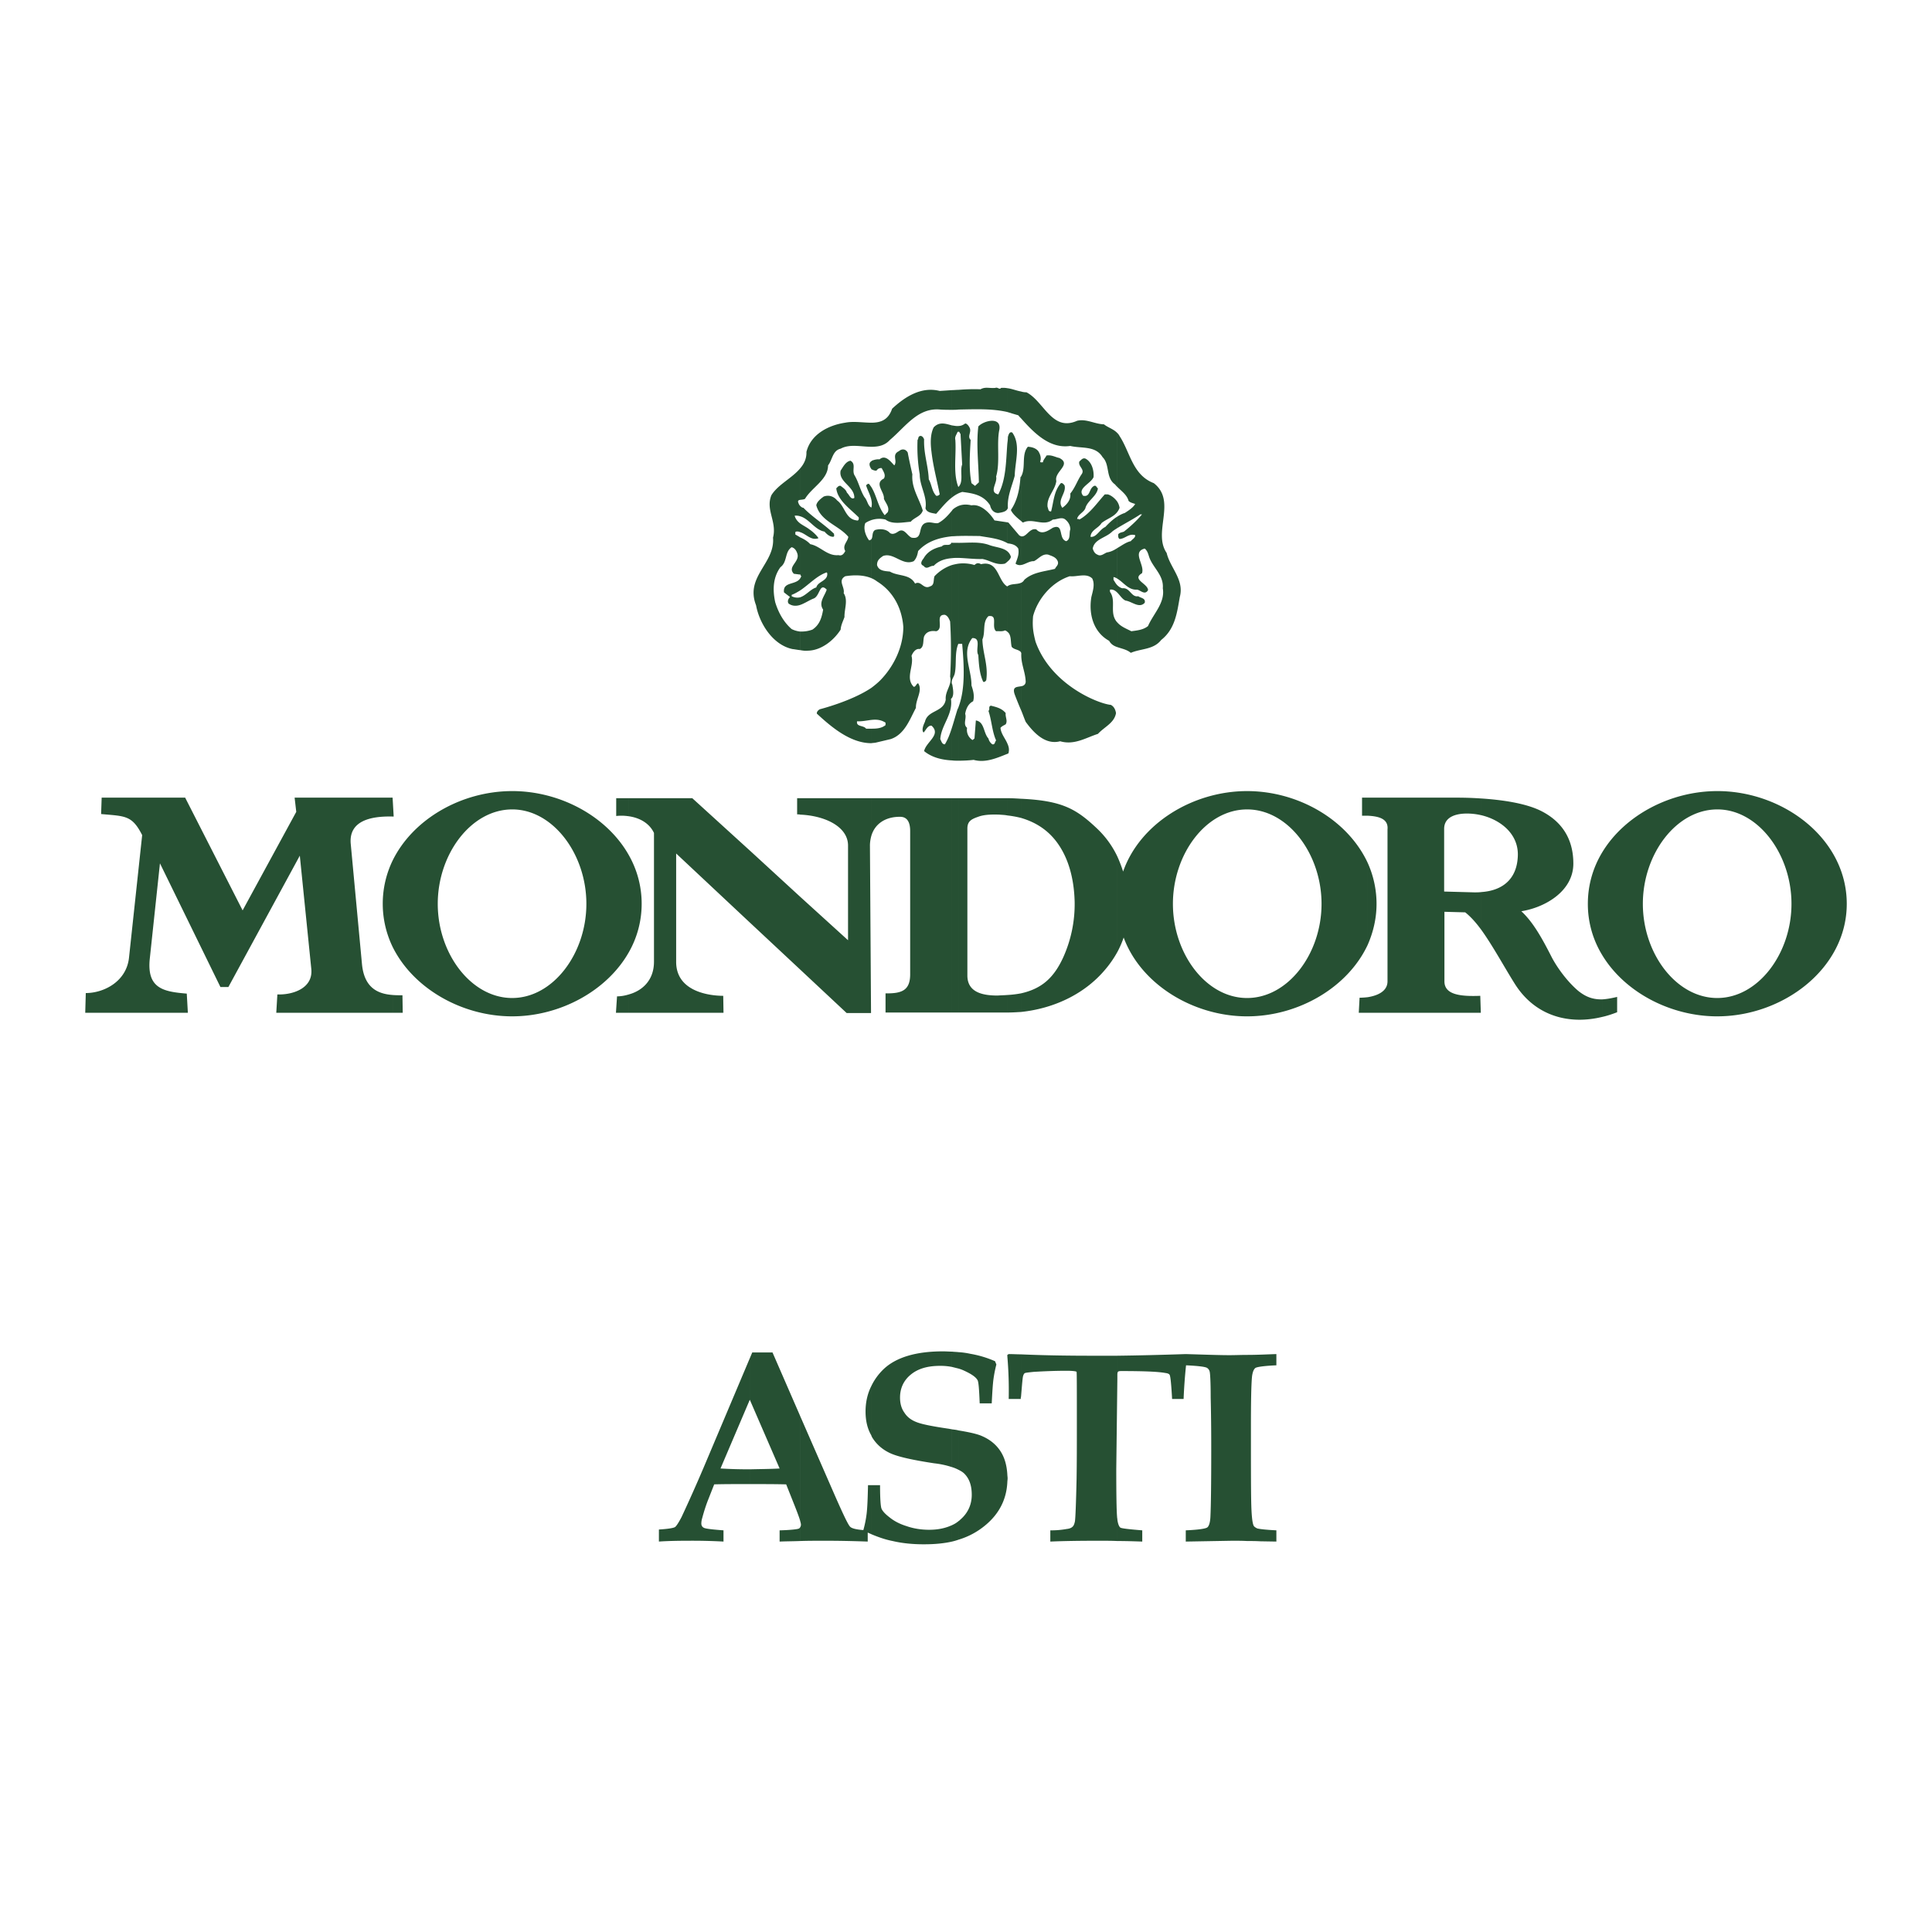 <svg xmlns="http://www.w3.org/2000/svg" width="2500" height="2500" viewBox="0 0 192.756 192.756"><g fill-rule="evenodd" clip-rule="evenodd"><path fill="#fff" fill-opacity="0" d="M0 0h192.756v192.756H0V0z"/><path d="M171.336 101.4v-1.829c4.068 0 7.4-4.424 7.4-9.395 0-4.969-3.332-9.421-7.4-9.421v-1.829c6.58 0 12.916 4.751 12.916 11.25 0 6.446-6.336 11.224-12.916 11.224zm0-22.473v1.829c-4.096 0-7.428 4.452-7.428 9.421 0 4.97 3.332 9.395 7.428 9.395v1.829c-4.67 0-9.23-2.403-11.469-6.089V85.016c2.238-3.686 6.799-6.089 11.469-6.089zm-11.469 22.528c.49-.109.982-.273 1.475-.464v-1.529c-.574.136-1.037.218-1.475.245v1.748zm0-16.439v10.295a9.75 9.75 0 0 1-1.447-5.134c0-1.884.518-3.632 1.447-5.161zm0 14.691c-1.012.027-1.721-.3-2.404-.847-1.064-.9-2.074-2.266-2.648-3.358-1.037-2.048-1.91-3.55-3.031-4.588 2.404-.382 5.189-2.021 5.189-4.751 0-2.622-1.283-4.287-3.25-5.271-1.557-.765-3.877-1.092-5.953-1.229v1.666c1.967.464 3.797 1.912 3.66 4.151-.109 2.239-1.529 3.386-3.66 3.522v3.741c1.146 1.584 2.295 3.714 3.359 5.407 2.076 3.304 5.516 4.096 8.738 3.304v-1.747zm-23.402-13.599a9.948 9.948 0 0 1 .873 4.068c0 1.448-.326 2.813-.873 4.069v-8.137zm11.305-6.444a34.962 34.962 0 0 0-2.293-.082h-9.012v1.802c1.037.055 2.074.273 1.967 1.366V97.905c0 .982-.957 1.42-1.967 1.584v1.557h11.277l-.055-1.693c-2.074.082-3.576-.137-3.576-1.447V90.97l2.074.055c.52.41 1.066 1.01 1.584 1.72v-3.741c-.219.027-.436.027-.682.027l-3.004-.082v-6.253c0-1.256 1.283-1.529 2.266-1.529.465 0 .955.055 1.42.164v-1.667h.001zm-23.348-.737c5.107 0 10.049 2.867 12.043 7.182v8.138c-1.994 4.287-6.936 7.154-12.043 7.154v-1.829c4.096 0 7.428-4.424 7.428-9.395 0-4.969-3.332-9.421-7.428-9.421v-1.829zm12.043.655h-.574v1.802h.574v-1.802zm0 19.907a8.36 8.36 0 0 1-.82.054l-.08 1.503h.9v-1.557zm-12.043 54.259v-18.569c1.039 0 2.021-.055 2.922-.082v1.12c-1.256.055-1.965.164-2.102.272-.164.137-.273.41-.328.847-.082.847-.109 2.567-.109 5.188 0 3.469 0 5.871.027 7.264.027 1.365.109 2.157.246 2.431.055.109.191.191.354.272.191.055.82.137 1.912.191v1.12l-1.611-.027c-.463-.027-.901-.027-1.311-.027zm-12.943-68.295c.219.491.41.983.574 1.502 1.666-4.779 6.936-8.028 12.369-8.028v1.829c-4.096 0-7.4 4.452-7.4 9.421 0 4.97 3.305 9.395 7.4 9.395v1.829c-5.379 0-10.594-3.195-12.314-7.864a9.669 9.669 0 0 1-.629 1.447v-9.531zm12.943 49.726v18.569c-.518-.027-1.01-.027-1.475-.027l-4.643.082v-1.12c1.258-.055 1.994-.163 2.158-.3s.273-.492.301-1.038c.055-1.174.082-3.386.082-6.581 0-1.229 0-3.004-.055-5.352 0-1.584-.055-2.458-.109-2.595a.601.601 0 0 0-.273-.354c-.219-.109-.9-.191-2.076-.246a52.684 52.684 0 0 0-.244 3.358h-1.148c-.082-1.475-.162-2.267-.244-2.402-.055-.109-.219-.164-.438-.191-.738-.137-2.213-.191-4.396-.191-.191 0-.301.027-.328.082-.027.027-.055.137-.055.273v-1.885c2.104-.027 4.369-.082 6.826-.164 1.885.055 3.359.109 4.342.109.628 0 1.203-.027 1.775-.027zm-12.943 18.569c.848 0 1.666.027 2.484.055v-1.12c-1.338-.108-2.047-.191-2.184-.272-.137-.109-.246-.383-.301-.819v2.156h.001zm0-89.185v-2.458c.383.437.928.628 1.393.874.602-.082 1.201-.137 1.666-.519.547-1.256 1.721-2.321 1.475-3.768.109-1.284-.955-2.021-1.338-3.059-.109-.301-.164-.655-.465-.901-1.311.328.027 1.639-.273 2.458-1.064.628.602 1.037.602 1.693-.328.546-.764-.027-1.119-.055-.82.055-1.311-.71-1.939-1.092v-3.059c.438-.246.848-.573 1.338-.683.137-.191.465-.328.438-.601-.656-.191-.982.354-1.557.382-.164-.109-.137-.3-.137-.464.137-.191.383-.191.574-.273.627-.492 1.338-1.147 1.801-1.72h-.162c-.738.491-1.529.901-2.295 1.365v-1.147c.219-.136.465-.273.738-.355.381-.246.846-.546 1.037-.901-.246-.082-.492-.137-.656-.3-.162-.601-.682-.956-1.119-1.393v-5.379c.082.082.164.191.219.3 1.064 1.611 1.283 3.877 3.414 4.697 2.32 1.802-.137 4.888 1.283 6.963.355 1.502 1.775 2.676 1.311 4.396-.273 1.556-.465 3.195-1.857 4.287-.764.983-2.02.847-3.031 1.284-.384-.326-.877-.408-1.341-.572zm0-5.434c.273.273.492.655.82.792.627.082 1.365.819 1.91.218.109-.464-.381-.464-.654-.655-.684.136-.82-.874-1.557-.792-.191-.027-.383-.164-.52-.301v.738h.001zm0-8.056a1.46 1.46 0 0 0 .219-.409 1.574 1.574 0 0 0-.219-.601v1.01zm-9.612 28.618c4.15.191 5.543 1.038 7.619 3.004a9.375 9.375 0 0 1 1.992 2.758v9.53a10.569 10.569 0 0 1-1.256 1.802c-1.994 2.349-4.998 3.823-8.355 4.179v-1.857c2.074-.465 3.277-1.557 4.205-3.577a12.905 12.905 0 0 0 1.146-5.543c-.055-2.294-.602-4.315-1.693-5.844-.873-1.229-2.074-2.076-3.658-2.54v-1.912zm9.612-36.482v5.379c-.082-.082-.164-.164-.219-.246-.982-.683-.49-1.966-1.256-2.731-.709-1.174-2.102-.846-3.223-1.119-2.047.3-3.604-1.284-4.914-2.758v-2.676c.164.055.354.082.545.082 1.748.901 2.541 3.959 5.053 2.84.928-.218 1.748.328 2.676.355.41.328.955.464 1.338.874zm0 6.854c-.246-.355-.629-.655-.955-.737h-.301c-.764.847-1.502 1.939-2.539 2.512-.055-.082-.137-.055-.219-.055.055-.437.654-.655.818-1.064.191-.765 1.148-1.202 1.256-1.994-.135-.082-.162-.327-.381-.246-.547.273-.355 1.147-1.092.983-.629-.737.764-1.201 1.037-1.856.055-.655-.164-1.529-.82-1.857-.271-.082-.408.136-.6.3-.137.519.6.765.219 1.283-.41.601-.629 1.311-1.121 1.912.082.601-.326 1.092-.791 1.42-.574-.765.438-1.475.219-2.239-.109-.137-.301-.355-.438-.137-.627.792-.654 1.802-.9 2.73-.301.055-.273-.273-.355-.437-.109-1.01.764-1.666.873-2.594-.244-.928 1.584-1.639.301-2.294-.41-.082-.764-.328-1.283-.246-.109.246-.328.409-.355.683-.109-.027-.246.055-.273-.082.137-.355 0-.737-.189-1.038-.246-.3-.629-.41-1.039-.437-.682.792-.164 2.103-.682 2.977v4.424a1.2 1.2 0 0 0 .191.164c1.01-.492 2.047.437 2.977-.301.408 0 .9-.3 1.256 0 .326.273.49.601.49.983-.137.382.055.983-.408 1.174-.82-.246-.191-1.802-1.338-1.338-.52.328-1.121.737-1.639.164-.684-.191-.984.819-1.529.683v2.868c.408-.055.846-.41 1.283-.382.465-.219.818-.765 1.42-.656.355.137.791.246.955.656.137.355-.164.519-.273.764-1.064.273-2.211.328-3.057 1.093a.676.676 0 0 1-.328.3v6.936c0 .055.027.082.027.109-.055 1.038.41 1.83.438 2.84-.027.3-.246.409-.465.437v2.376c.164.382.299.792.465 1.174.818 1.12 1.965 2.321 3.439 1.938 1.42.41 2.566-.355 3.768-.737.656-.709 1.639-1.092 1.803-2.075-.055-.328-.191-.655-.518-.819-1.23-.11-5.98-1.994-7.51-6.308-.246-.956-.328-1.529-.246-2.54.465-1.748 1.885-3.414 3.66-3.987.736.082 1.637-.354 2.238.219.301.573.055 1.284-.082 1.857-.301 1.802.273 3.55 1.775 4.369.189.355.49.519.818.628v-2.458a1.226 1.226 0 0 1-.219-.3c-.49-.874.082-1.939-.518-2.758v-.218c.299-.055.545.109.736.3v-.737c-.164-.164-.273-.382-.383-.546v-.273a.957.957 0 0 1 .383.164v-3.059c-.328.219-.654.382-1.037.437-.301.109-.602.437-.955.218-.273-.109-.383-.354-.465-.601.164-.956 1.311-1.065 1.939-1.693.162-.137.354-.246.518-.355v-1.147c-.438.273-.818.628-1.201 1.038-.574.246-.873 1.065-1.475.983.027-.682.818-.874 1.092-1.365.492-.41 1.201-.601 1.584-1.12v-1.01h.001zm0 85.198v2.322l-.109 8.984c0 2.594.027 4.178.082 4.778 0 .082.027.164.027.246v2.157c-.6-.027-1.201-.027-1.83-.027-1.992 0-3.631.027-4.859.082v-1.12a8.61 8.61 0 0 0 1.639-.137c.271-.026.463-.108.572-.218.109-.082.191-.273.246-.546.055-.383.109-1.803.164-4.233.027-1.72.027-3.495.027-5.27 0-3.551 0-5.353-.027-5.407s-.355-.109-.982-.109c-1.283 0-2.377.055-3.305.109-.52.055-.818.082-.902.137a.534.534 0 0 0-.135.246c-.055.081-.109.791-.219 2.103v-4.233c2.457.109 4.887.137 7.264.137l2.347-.001zm-10.977-55.624c.49 0 .928.027 1.365.055v1.911a10.288 10.288 0 0 0-1.365-.246v-1.72zm1.365 21.327c-.465.027-.902.055-1.365.055v-1.748c.49-.027.928-.082 1.365-.164v1.857zm0-61.906v2.676a2.747 2.747 0 0 1-.273-.3l-.656-.191c-.135-.055-.271-.082-.436-.137V38.73c.463.055.9.247 1.365.328zm0 8.493v4.424c-.41-.328-.848-.71-1.012-1.093.656-.955.875-2.102.957-3.276l.055-.055zm0 5.952v2.868a.67.67 0 0 1-.547-.137c.164-.491.383-.901.273-1.502-.246-.382-.629-.464-1.037-.519 0 0-.027 0-.055-.027V52.11l.109.028 1.064 1.256c.056.055.138.083.193.109zm0 4.643v6.936c-.219-.301-.684-.246-.93-.546-.135-.492 0-1.202-.436-1.501v-4.533c.382-.301.929-.165 1.366-.356zm0 10.322v2.376a36.21 36.21 0 0 1-.629-1.557c-.273-.791.219-.737.629-.819zm0 66.656v4.233c-.027.055-.027.136-.027.218h-1.201a39.915 39.915 0 0 0-.137-4.26v-.137l.137-.082c.408.001.818.028 1.228.028zm-1.365 12.753v-.765c0 .109.027.246.027.383 0 .136-.027.273-.027.382zm0-72.664v-1.038c.137.3.219.601.109.983-.027.028-.054.028-.109.055zm0-19.17c.164-.137.326-.3.354-.492a1.102 1.102 0 0 0-.354-.546v1.038zm0-5.243c.027-.055.055-.082.055-.136-.082-1.12.408-2.157.682-3.195.027-1.393.629-3.113-.246-4.314-.299-.137-.381.273-.436.437 0 .218-.027.437-.055.655V50.8zm-4.861 28.837h4.861v1.72c-.246-.055-.52-.055-.793-.082-.791-.027-1.502 0-2.047.191-.71.246-1.147.437-1.147 1.201v14.664c0 1.803 1.774 1.994 3.03 1.994.328-.027.656-.027.957-.055v1.748h-4.861V79.637zm4.861-40.907v2.376c-1.557-.355-3.223-.273-4.861-.246v-1.966c.71-.055 1.365-.082 2.186-.055.49-.273.873-.082 1.473-.137.246-.109.41.219.574 0a2.44 2.44 0 0 1 .628.028zm0 5.517V50.8c-.164.273-.574.328-.902.382-.463 0-.736-.355-.818-.765-.684-1.065-1.748-1.202-2.786-1.338-.137.055-.246.082-.355.136v-.655c.519-.519.109-1.611.355-2.212l-.164-3.058c-.082-.055-.082-.219-.191-.219v-.573c.218 0 .437-.082.655-.246.191 0 .382.273.464.464.164.437-.273.819.082 1.174-.082 1.475-.191 2.895.082 4.314l.355.273.383-.355c-.027-1.857-.273-3.713-.055-5.57.518-.601 2.43-1.065 2.074.437-.246 1.366.109 3.168-.299 4.561.162.628-.766 1.557.217 1.775.794-1.501.766-3.331.903-5.078zm0 7.864l-1.283-.191c-.465-.737-1.365-1.666-2.294-1.502-.437-.109-.874-.109-1.284.055v3.004c.71-.027 1.393 0 2.104 0 .928.164 1.938.246 2.758.71v-2.076h-.001zm0 2.895v1.038c-.082.082-.164.136-.246.191-.873.191-1.475-.328-2.24-.464-.736.028-1.583-.082-2.375-.109V54.16c1.065 0 2.076-.137 3.059.218.573.218 1.337.245 1.802.628zm0 3.495h-.027c-.957-.601-.848-2.622-2.596-2.212-.244-.137-.436-.137-.654.082a3.96 3.96 0 0 0-1.584-.137v8.001h.355c.164 1.938.355 4.396-.355 6.281v5.379c.519 0 1.01-.027 1.502-.082 1.174.328 2.32-.191 3.359-.601v-1.038c-.219-.519-.629-.956-.684-1.557.164-.191.355-.246.52-.355.219-.355-.055-.71 0-1.12-.41-.492-.955-.601-1.475-.737-.301.082-.055.382-.246.519.328.956.355 2.048.766 2.949-.137.136-.109.464-.383.382a.978.978 0 0 1-.383-.573c-.52-.573-.383-1.666-1.256-1.802l-.137 1.802c-.082.027-.137.164-.219.137a1.19 1.19 0 0 1-.519-1.202c-.437-.355-.027-.956-.191-1.393.082-.492.3-1.011.792-1.256.164-.546 0-1.092-.164-1.584.027-1.583-1.038-3.331.082-4.724.955-.027.273 1.174.602 1.693.055.929.109 1.857.49 2.676.164.027.219-.055.301-.164.219-1.502-.355-2.676-.383-4.069.328-.737-.027-1.72.602-2.321 1.01-.164.246 1.065.766 1.502.299-.027.627.055.873-.082a.526.526 0 0 1 .246.137v-4.531zm0 76.678V135.207v-.028zm0 11.933v.765c-.082 1.72-.82 3.168-2.213 4.314a7.5 7.5 0 0 1-2.648 1.42v-1.856c.055-.027.109-.082.164-.137.765-.655 1.147-1.502 1.147-2.485 0-.929-.246-1.61-.737-2.103-.164-.164-.355-.272-.574-.383v-3.932c1.01.164 1.721.328 2.158.491.9.355 1.555.874 2.02 1.584.41.629.628 1.394.683 2.322zm-4.861-10.568v-1.638a7.55 7.55 0 0 1 1.174.164 10.5 10.5 0 0 1 2.458.737l.135.327a12.873 12.873 0 0 0-.299 1.529c-.055.437-.109 1.229-.164 2.349h-1.201c-.055-1.393-.109-2.157-.219-2.321-.164-.301-.601-.601-1.311-.929a3.805 3.805 0 0 0-.573-.218zm-.656-56.907h.655v21.382h-.655V79.637zm.656-40.742v1.966c-.218.027-.437.027-.655.027v-1.966c.218 0 .436-.027.655-.027zm0 3.604v.573c-.027 0-.055 0-.109.027-.082.246-.3.464-.218.792.109 1.557-.246 3.304.3 4.697l.027-.027v.655a3.25 3.25 0 0 0-.655.41v-7.182c.218.028.436.082.655.055zm0 7.974v3.004c-.218 0-.437.027-.655.027v-2.567a.452.452 0 0 1 .109-.136c.163-.137.355-.246.546-.328zm0 3.686v1.502c-.218 0-.437 0-.655.027v-1.529h.655zm0 2.075v8.001h-.027c-.382.874-.164 2.021-.355 2.949-.055.246-.191.437-.273.655V56.371a5.61 5.61 0 0 1 .655-.137zm0 14.282v5.379c-.218 0-.437 0-.655-.027v-3.304c.191-.601.355-1.202.546-1.802.054-.082.081-.164.109-.246zm0 64.39v1.638l-.655-.163v-1.529c.218.027.436.027.655.054zm0 7.81v3.932a3.75 3.75 0 0 0-.655-.272v-3.769c.218.027.464.054.655.109zm0 9.039v1.856a5.777 5.777 0 0 1-.655.191v-1.639c.245-.108.464-.244.655-.408zm-.656-82.14V68.25c0 .027.027.027.027.055.055.382.192.955-.027 1.31zM86.93 79.637h8.056v21.382H88.35v-1.912c1.638.027 2.458-.3 2.458-1.911V82.913c0-.709-.191-1.393-.955-1.42-1.584-.027-2.595.765-2.922 1.912v-3.768h-.001zm8.055-40.715v1.966c-.382 0-.765 0-1.174-.027-2.239-.218-3.468 1.721-5.024 3.031-.519.573-1.174.683-1.857.683v-2.403c.901 0 1.693-.246 2.075-1.393 1.284-1.201 2.922-2.239 4.751-1.775.437-.027.847-.055 1.229-.082zm0 3.522c-.628-.164-1.256-.409-1.83.191-.355.71-.328 1.638-.219 2.458.164 1.447.546 2.812.819 4.232-.109.109-.218.164-.354.136-.437-.464-.437-1.119-.737-1.638-.055-1.365-.52-2.567-.465-3.987-.055-.164-.218-.41-.437-.328-.191.082-.109.273-.219.382a16.224 16.224 0 0 0 .219 3.44c0 1.202.765 2.185.573 3.387.137.437.655.464 1.065.546.491-.546.982-1.174 1.583-1.639v-7.18h.002zm0 8.493v2.567c-1.284.137-2.485.492-3.386 1.475-.055.354-.164.737-.437 1.01-1.12.492-1.994-.901-3.059-.519-.355.246-.601.437-.601.901.164.601.792.601 1.284.655.819.491 1.993.218 2.512 1.201.601-.354.819.628 1.502.273.464-.137.3-.655.437-1.011a4.257 4.257 0 0 1 1.748-1.119v11.47c-.027.137-.055.273 0 .41v1.365c-.027.028-.055.082-.109.109.218 1.584-.956 2.567-1.065 4.014.109.218.191.546.464.519.328-.546.519-1.092.71-1.693v3.304c-1.038-.055-2.021-.3-2.786-.929.191-.928 1.748-1.638.737-2.539-.409-.027-.573.491-.792.683-.218-.219-.027-.737.137-1.065.273-1.202 1.857-.929 2.075-2.212-.082-.874.655-1.475.438-2.294a46.558 46.558 0 0 0 0-5.516c-.109-.246-.219-.546-.519-.655-1.065-.055-.027 1.393-.874 1.639-.492-.082-.983.027-1.202.519-.136.41.027 1.038-.437 1.256-.41-.082-.71.382-.819.683.273 1.01-.655 2.211.219 3.085.218 0 .246-.3.437-.355.492.71-.246 1.584-.218 2.458-.601 1.12-1.12 2.649-2.512 3.113l-1.502.355c-.137.027-.301.027-.437.054v-1.447c.519 0 1.01-.028 1.42-.355V72.1c-.464-.301-.928-.328-1.42-.273v-3.195c.328-.246.628-.492.901-.765 1.256-1.283 2.293-3.223 2.293-5.325-.137-1.83-.983-3.523-2.622-4.533a2.422 2.422 0 0 0-.573-.328v-3.877c.191-.218.027-.71.382-.928.491-.137 1.12-.109 1.475.3.273.191.573.027.819-.137.601-.41.874.382 1.338.601 1.283.246.492-1.284 1.529-1.501.437-.082.737.109 1.12.054.574-.3.984-.765 1.393-1.256zm0 3.222c-.027 0-.027-.027-.055-.027-.164.437-.71.055-.956.382-.71.164-1.42.464-1.83 1.201-.136.164-.437.574 0 .738.328.437.601-.027 1.011 0 .492-.519 1.147-.71 1.83-.765v-1.529zm0 80.693v1.529a5.782 5.782 0 0 0-1.202-.109c-1.283 0-2.239.3-2.949.901-.683.573-1.038 1.338-1.038 2.266 0 .574.136 1.093.437 1.502.273.438.683.738 1.174.929.519.219 1.611.437 3.304.683.082.027.191.027.273.055v3.769a8.62 8.62 0 0 0-1.775-.382c-2.157-.328-3.632-.656-4.396-1.011s-1.365-.874-1.802-1.584c-.027-.055-.055-.109-.082-.191v-4.915c.3-.628.71-1.201 1.256-1.721 1.229-1.146 3.195-1.747 5.871-1.747.328-.002.629.026.929.026zm0 17.312v1.639c-.846.191-1.775.272-2.813.272-1.146 0-2.185-.108-3.113-.327-.71-.137-1.42-.383-2.13-.683v-4.889h.874c0 1.312.055 2.076.137 2.321.082.219.328.52.792.874.464.383 1.038.683 1.748.901.71.246 1.475.354 2.212.354.901.002 1.638-.161 2.293-.462zM86.93 51.893v-1.256.028c.082-.301.055-.546 0-.819V48.59c.546.874.656 1.966 1.338 2.813l.301-.301c.218-.491-.219-.928-.382-1.338.082-.683-1.011-1.529 0-2.021.218-.355-.055-.71-.219-1.038-.218-.027-.382.055-.519.246-.219.027-.383-.082-.519-.137v-.792l.055-.055c.246-.109.573-.164.765-.136.601-.519 1.12.246 1.475.601.355-.464-.3-1.065.464-1.42.273-.246.656-.246.874.137.137.737.3 1.447.464 2.184-.109 1.366.683 2.403 1.038 3.604-.191.601-.847.683-1.202 1.12-.792.054-1.857.3-2.512-.219a2.538 2.538 0 0 0-1.421.055zm-7.1 37.574l4.779 4.341V84.36c0-1.856-2.239-2.976-4.779-3.085v-1.638h7.1v3.769c-.082.3-.136.628-.136.955l.109 16.712h-2.43L79.83 96.73v-7.263zm7.1-47.296v2.403c-1.038 0-2.157-.3-3.059.191-.819.191-.819 1.119-1.256 1.666 0 1.42-1.611 2.185-2.294 3.332-.109.082-.328.082-.492.109v-3.141c.383-.437.656-.983.628-1.638.437-1.775 2.212-2.676 3.877-2.922.821-.164 1.749 0 2.596 0zm0 3.85c-.273.164-.191.492 0 .765v-.765zm0 2.567c-.082-.109-.136-.191-.218-.3-.137-.055-.219.055-.301.137.137.464.41.928.519 1.42v-1.257zm0 2.048c-.355-.164-.382-.709-.683-1.038-.437-.71-.574-1.502-1.01-2.212-.246-.519.191-1.092-.383-1.42-.491.082-.737.628-.983.983-.246 1.146 1.393 1.557 1.366 2.73-.355.218-.519-.355-.737-.519-.109-.328-.355-.464-.628-.683-.191-.054-.3.109-.437.246.137 1.202 1.365 2.021 2.239 2.895.027.136 0 .382-.218.3-1.12-.137-1.147-1.42-1.939-1.993-.328-.41-.846-.574-1.338-.383-.3.219-.683.519-.737.874.437 1.611 2.239 1.993 3.195 3.14-.055.492-.628.847-.301 1.42-.137.245-.3.519-.683.41-1.12.109-1.802-.901-2.812-1.093-.3-.328-.655-.519-1.011-.682v3.713h.055c-.055.082.027.109.055.164a.829.829 0 0 1-.109.219v1.202c.901-.601 1.666-1.475 2.649-1.802l.054.082c.082.792-.928.792-1.092 1.42-.573.164-1.01.792-1.611.983v.764c.465-.164.901-.464 1.311-.628.683-.218.601-1.666 1.338-.901-.191.628-.847 1.283-.355 1.994-.137.764-.328 1.501-1.065 1.993a3.113 3.113 0 0 1-1.229.191v1.857c.273.055.546.082.792.055 1.283-.027 2.54-.983 3.25-2.103.028-.464.246-.847.382-1.256-.027-.765.383-1.693-.082-2.376.137-.628-.628-1.256.164-1.693.874-.136 1.802-.136 2.594.191v-3.877a.407.407 0 0 1-.218.109c-.355-.464-.601-1.174-.383-1.72.191-.136.383-.218.601-.3v-1.256h-.001zm0 17.996v3.195c-.464.055-.928.164-1.42.137-.109.573.655.382.901.737h.519v1.447c-2.103 0-4.014-1.638-5.434-2.949-.027-.273.3-.437.3-.437s3.141-.792 5.134-2.13zm0 69.66v4.915c-.382-.655-.573-1.447-.573-2.375-.001-.929.19-1.775.573-2.54zm0 9.885h-.328c-.027 1.175-.055 2.131-.137 2.841a10.887 10.887 0 0 1-.328 1.638c-.71-.055-1.147-.164-1.311-.327-.191-.164-.683-1.202-1.502-3.059l-3.496-8.001v10.459c.055.191.082.3.082.382a.46.46 0 0 1-.082.273v1.365c.819-.027 1.639-.027 2.485-.027 1.338 0 2.758.027 4.26.082v-.901c.109.055.246.109.355.164v-4.889h.002zm-7.1-95.083v-.874c.3.219.656.382.929.601.328.219.737.601.901.874-.738.273-1.202-.41-1.83-.601zm0-1.584v-1.038c.109.109.219.191.328.191.928.956 2.075 1.638 3.058 2.594-.027.109.082.246-.082.3-.355 0-.628-.246-.874-.519-.956-.162-1.529-1.282-2.43-1.528zm-4.997 33.369l4.997 4.588v7.263l-4.997-4.669v-7.182zm4.997-3.604c-.082-.027-.191-.027-.3-.027v-1.611h.3v1.638zm0-34.544v3.141c-.164.027-.272.082-.164.327a.723.723 0 0 0 .164.273v1.038c-.164-.055-.355-.082-.546-.055.082.328.3.574.546.765v.874a.655.655 0 0 0-.409-.054c-.137.054-.027.164-.082.273.164.109.328.191.491.301v3.713l-.628-.082c-.683-.709.601-1.174.355-1.993-.083-.273-.246-.574-.574-.656-.71.464-.41 1.475-1.12 1.994-.737 1.01-.792 2.239-.519 3.496.3.983.819 1.966 1.638 2.676.273.137.574.219.846.246v1.857c-.246-.027-.519-.082-.764-.109-1.966-.41-3.304-2.567-3.632-4.37-1.119-2.867 1.912-4.178 1.693-6.745.41-1.611-.765-2.758-.164-4.232.657-1.066 2.05-1.694 2.869-2.678zm0 10.978c-.437.683-1.747.3-1.611 1.393l.601.464c-.164.164-.3.437-.136.655.382.273.792.246 1.146.136v-.764a1.201 1.201 0 0 1-.846-.109v-.136c.3-.109.574-.273.846-.437v-1.202zm0 83.56v10.459c-.082-.301-.246-.737-.491-1.365l-.901-2.267c-1.092-.028-2.293-.028-3.604-.028v-1.474c1.01-.027 1.993-.027 2.949-.082l-2.949-6.8v-4.26l.218-.519h2.021l2.757 6.336zm0 11.114v1.365c-.683.027-1.393.027-2.048.055v-1.12c1.092-.027 1.721-.108 1.884-.163a.284.284 0 0 0 .164-.137zM62.736 79.637h6.335l5.762 5.243v7.182l-7.373-6.909v10.814c0 3.003 3.387 3.386 4.697 3.386l.027 1.693h-9.448v-1.83c1.201-.328 2.512-1.283 2.512-3.277V83.104c-.437-.929-1.365-1.502-2.512-1.666v-1.801zm12.097 55.815v4.26l-.027-.055-2.921 6.854a44.71 44.71 0 0 0 2.812.082h.136v1.474h-.218c-1.229 0-2.348 0-3.359.028l-.601 1.528c-.164.41-.382 1.038-.601 1.857a1.836 1.836 0 0 0-.082.519c0 .191.082.355.273.438.164.082.819.163 1.939.245v1.12a57.794 57.794 0 0 0-3.386-.082c-1.284 0-2.293.027-3.059.082V152.6c.874-.055 1.42-.136 1.611-.245.137-.109.355-.437.655-1.011a159.296 159.296 0 0 0 2.157-4.833l4.671-11.059zM62.736 95.011a9.761 9.761 0 0 0 1.283-4.834 9.78 9.78 0 0 0-1.283-4.86v9.694zm-1.257-15.374h1.256v1.802a4.778 4.778 0 0 0-1.256-.027v-1.775zm1.257 21.409h-1.284l.109-1.639c.328 0 .737-.055 1.174-.191v1.83h.001zm0-15.73c-2.185-3.877-6.854-6.39-11.633-6.39v1.829c4.069 0 7.4 4.452 7.4 9.421 0 4.97-3.331 9.395-7.4 9.395v1.829c4.778 0 9.448-2.54 11.633-6.39v-9.694zm-11.633-6.389v1.829c-4.096 0-7.428 4.452-7.428 9.421 0 4.97 3.332 9.395 7.428 9.395v1.829c-5.024 0-9.885-2.785-11.934-6.936v-8.602c2.049-4.178 6.91-6.936 11.934-6.936zm-11.934 22.119h1.011l-.027-1.748c-.328 0-.655 0-.983-.027v1.775h-.001zm0-19.58h.109l-.109-1.884v1.884zm0-1.884v1.884c-2.212-.055-4.369.437-4.178 2.704l1.12 11.987c.218 2.403 1.583 3.004 3.058 3.113v1.775H27.564l.109-1.83c1.475.055 3.577-.574 3.386-2.54L29.912 85.37l-7.127 13.107h-.792l-6.035-12.343-1.01 9.476c-.328 3.004 1.338 3.331 3.686 3.522l.109 1.912H8.504l.055-1.967c1.802 0 4.069-1.146 4.314-3.55l1.311-12.207c-1.01-1.993-1.693-1.884-4.096-2.102l.055-1.639h8.329l5.734 11.25 5.352-9.831-.164-1.42h9.775v.004zm0 6.281a9.91 9.91 0 0 0 0 8.602v-8.602z" fill="#265033"/></g></svg>

